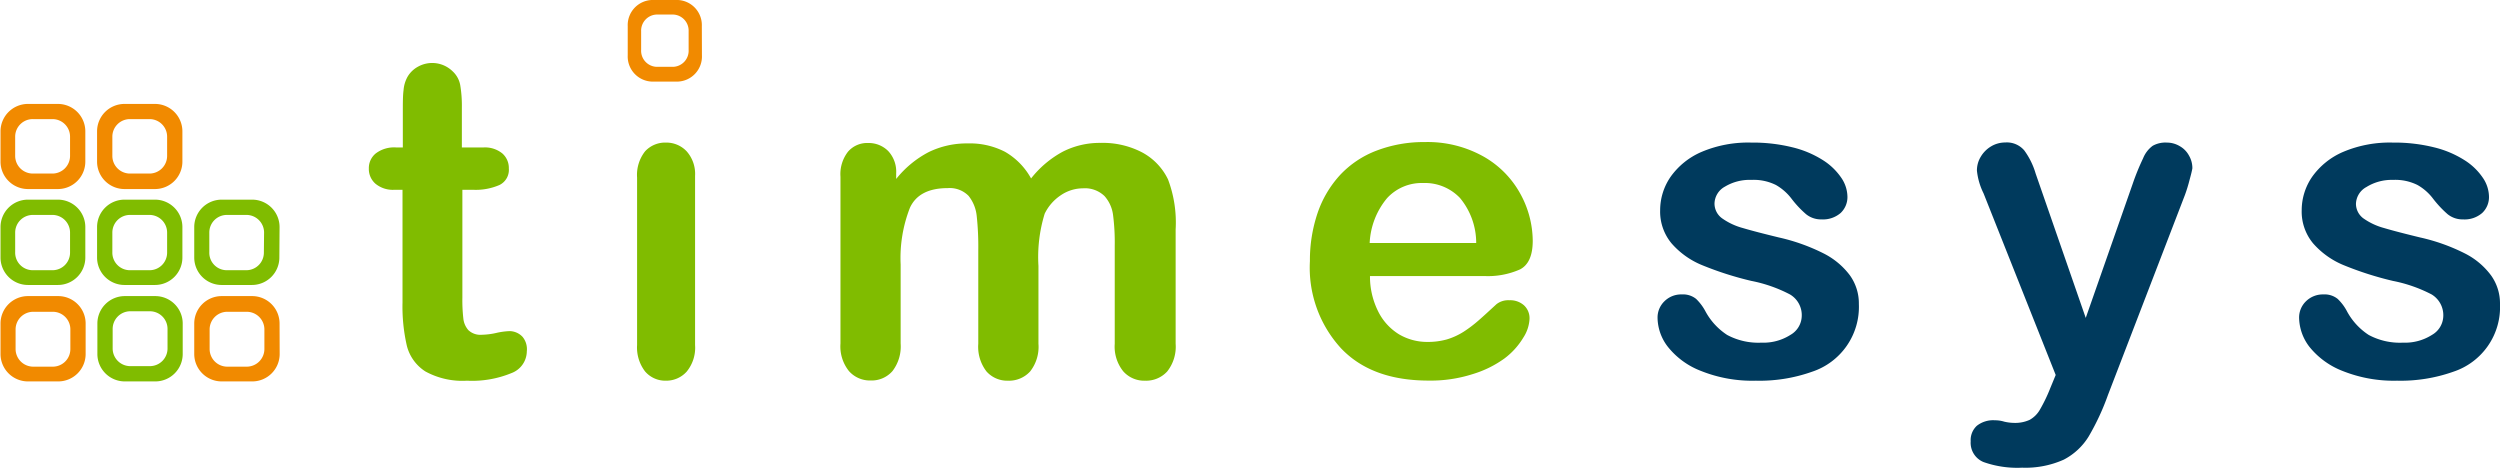 <svg id="Layer_1" data-name="Layer 1" xmlns="http://www.w3.org/2000/svg" viewBox="0 0 240.55 45"><defs><style>.cls-1{fill:#80bc00;}.cls-2{fill:#003a5d;}.cls-3{fill:#f18a00;}</style></defs><title>timesys-logo</title><path class="cls-1" d="M39.45,16.19h.62V12.81c0-.9,0-1.61.07-2.13a3.15,3.15,0,0,1,.4-1.32,2.62,2.62,0,0,1,1-.95,2.81,2.81,0,0,1,3.32.45,2.39,2.39,0,0,1,.73,1.31,12,12,0,0,1,.16,2.19v3.83h2.06a2.64,2.64,0,0,1,1.83.57,1.86,1.86,0,0,1,.63,1.45,1.62,1.62,0,0,1-.9,1.59,5.73,5.73,0,0,1-2.57.46h-1V30.62a15.55,15.55,0,0,0,.09,2,2,2,0,0,0,.49,1.15,1.69,1.69,0,0,0,1.31.44,6.81,6.81,0,0,0,1.35-.17,6.72,6.72,0,0,1,1.32-.18,1.74,1.74,0,0,1,1.23.55A1.87,1.87,0,0,1,52,35.81a2.26,2.26,0,0,1-1.48,2.09,9.93,9.93,0,0,1-4.28.73,7.39,7.39,0,0,1-4-.89,4.13,4.13,0,0,1-1.78-2.46,16.85,16.85,0,0,1-.42-4.19V20.26h-.75a2.63,2.63,0,0,1-1.85-.58,1.88,1.88,0,0,1-.64-1.47,1.81,1.81,0,0,1,.67-1.45A2.91,2.91,0,0,1,39.45,16.19Z" transform="translate(-1.31 -2)"/><path class="cls-1" d="M68.19,18.91V35.2a3.62,3.62,0,0,1-.81,2.56,2.64,2.64,0,0,1-2,.87,2.56,2.56,0,0,1-2-.89,3.78,3.78,0,0,1-.77-2.54V19.08a3.67,3.67,0,0,1,.77-2.52,2.62,2.62,0,0,1,2-.84,2.68,2.68,0,0,1,2,.84A3.27,3.27,0,0,1,68.19,18.91Z" transform="translate(-1.31 -2)"/><path class="cls-1" d="M101.23,27.59v7.49a3.83,3.83,0,0,1-.8,2.66,2.75,2.75,0,0,1-2.13.89,2.66,2.66,0,0,1-2.07-.89,3.88,3.88,0,0,1-.79-2.66v-9a27.57,27.57,0,0,0-.15-3.29,3.7,3.7,0,0,0-.78-1.94,2.54,2.54,0,0,0-2-.75c-1.85,0-3.07.63-3.65,1.9a13.29,13.29,0,0,0-.89,5.45v7.61a3.89,3.89,0,0,1-.79,2.65,2.66,2.66,0,0,1-2.09.9,2.69,2.69,0,0,1-2.09-.9,3.79,3.79,0,0,1-.82-2.65V19a3.51,3.51,0,0,1,.73-2.41,2.43,2.43,0,0,1,1.93-.83,2.65,2.65,0,0,1,1.93.77,2.91,2.91,0,0,1,.77,2.15v.54a9.79,9.79,0,0,1,3.14-2.59,8.33,8.33,0,0,1,3.72-.83A7.39,7.39,0,0,1,98,16.6a6.63,6.63,0,0,1,2.52,2.57,9.8,9.8,0,0,1,3.06-2.58,7.81,7.81,0,0,1,3.62-.84,8.17,8.17,0,0,1,4,.91,5.79,5.79,0,0,1,2.5,2.61,11.75,11.75,0,0,1,.73,4.81v11a3.83,3.83,0,0,1-.81,2.66,2.75,2.75,0,0,1-2.13.89,2.69,2.69,0,0,1-2.1-.9,3.79,3.79,0,0,1-.82-2.65V25.61a20.51,20.51,0,0,0-.16-2.91,3.36,3.36,0,0,0-.83-1.84,2.71,2.71,0,0,0-2.07-.74,3.81,3.81,0,0,0-2.12.66,4.49,4.49,0,0,0-1.56,1.78A14.15,14.15,0,0,0,101.23,27.59Z" transform="translate(-1.31 -2)"/><path class="cls-1" d="M144.13,28.56h-11a7.49,7.49,0,0,0,.78,3.39,5.39,5.39,0,0,0,2,2.21,5.33,5.33,0,0,0,2.76.74,6.74,6.74,0,0,0,1.85-.24,6.52,6.52,0,0,0,1.62-.74,12.35,12.35,0,0,0,1.44-1.09c.44-.38,1-.9,1.72-1.56a1.83,1.83,0,0,1,1.23-.38,2,2,0,0,1,1.41.48,1.69,1.69,0,0,1,.54,1.34,3.64,3.64,0,0,1-.6,1.78,7,7,0,0,1-1.81,2A10.26,10.26,0,0,1,143,38a13.23,13.23,0,0,1-4.21.62c-3.62,0-6.44-1-8.44-3.1a11.47,11.47,0,0,1-3-8.4,14.18,14.18,0,0,1,.74-4.63,10.32,10.32,0,0,1,2.17-3.66,9.34,9.34,0,0,1,3.51-2.34,12.72,12.72,0,0,1,4.63-.82,11,11,0,0,1,5.67,1.4,9.19,9.19,0,0,1,3.54,3.6,9.51,9.51,0,0,1,1.18,4.5c0,1.41-.41,2.33-1.22,2.75A7.6,7.6,0,0,1,144.13,28.56Zm-11-3.18h10.22a6.77,6.77,0,0,0-1.56-4.33,4.66,4.66,0,0,0-3.56-1.44,4.52,4.52,0,0,0-3.46,1.46A7.25,7.25,0,0,0,133.1,25.38Z" transform="translate(-1.31 -2)"/><path class="cls-2" d="M180.17,31.25a6.57,6.57,0,0,1-4.51,6.52,15.06,15.06,0,0,1-5.4.86A13.24,13.24,0,0,1,165,37.7a7.49,7.49,0,0,1-3.2-2.32,4.64,4.64,0,0,1-1-2.8,2.17,2.17,0,0,1,.66-1.59,2.28,2.28,0,0,1,1.68-.66,2,2,0,0,1,1.37.43,4.83,4.83,0,0,1,.91,1.22,6.24,6.24,0,0,0,2.08,2.25,6.35,6.35,0,0,0,3.3.74,4.83,4.83,0,0,0,2.79-.75,2.14,2.14,0,0,0,1.08-1.73,2.31,2.31,0,0,0-1.13-2.16,13.66,13.66,0,0,0-3.71-1.3,31.53,31.53,0,0,1-4.75-1.52,7.81,7.81,0,0,1-2.93-2.09,4.77,4.77,0,0,1-1.1-3.2,5.66,5.66,0,0,1,1-3.2,7.07,7.07,0,0,1,3-2.41,11.48,11.48,0,0,1,4.77-.89,15.81,15.81,0,0,1,3.94.45,9.72,9.72,0,0,1,2.92,1.22,6,6,0,0,1,1.78,1.69,3.3,3.3,0,0,1,.61,1.82,2.1,2.1,0,0,1-.65,1.59,2.6,2.6,0,0,1-1.85.62,2.28,2.28,0,0,1-1.48-.5,9.81,9.81,0,0,1-1.39-1.48,5,5,0,0,0-1.51-1.33,4.79,4.79,0,0,0-2.36-.49,4.6,4.6,0,0,0-2.55.65,1.9,1.9,0,0,0-1,1.62A1.75,1.75,0,0,0,167,23a6.27,6.27,0,0,0,2,.94c.84.25,2,.55,3.48.91a18.53,18.53,0,0,1,4.29,1.53,7.21,7.21,0,0,1,2.52,2.09A4.63,4.63,0,0,1,180.17,31.25Z" transform="translate(-1.31 -2)"/><path class="cls-2" d="M198.59,39.34l.52-1.26-6.94-17.47a6.4,6.4,0,0,1-.64-2.19,2.53,2.53,0,0,1,.37-1.34,2.85,2.85,0,0,1,1-1,2.64,2.64,0,0,1,1.35-.37,2.19,2.19,0,0,1,1.84.77,7.16,7.16,0,0,1,1.09,2.22L202,32.59l4.52-12.91a22.67,22.67,0,0,1,1-2.45,2.77,2.77,0,0,1,.92-1.2,2.5,2.5,0,0,1,1.37-.31,2.41,2.41,0,0,1,1.23.34,2.28,2.28,0,0,1,.9.92,2.39,2.39,0,0,1,.32,1.22q-.07.39-.27,1.11a14.31,14.31,0,0,1-.45,1.46L204.14,40a23.32,23.32,0,0,1-1.86,4,6.12,6.12,0,0,1-2.4,2.23,9,9,0,0,1-4,.77,9.71,9.71,0,0,1-3.71-.54,2,2,0,0,1-1.24-2,1.87,1.87,0,0,1,.59-1.49,2.53,2.53,0,0,1,1.74-.53,3,3,0,0,1,.89.13,4.38,4.38,0,0,0,.93.12,3.37,3.37,0,0,0,1.52-.29,2.58,2.58,0,0,0,1-1A15.25,15.25,0,0,0,198.59,39.34Z" transform="translate(-1.31 -2)"/><path class="cls-2" d="M241.86,31.25a6.55,6.55,0,0,1-4.5,6.52,15.16,15.16,0,0,1-5.41.86,13.24,13.24,0,0,1-5.22-.93,7.62,7.62,0,0,1-3.2-2.32,4.7,4.7,0,0,1-1-2.8,2.17,2.17,0,0,1,.66-1.59,2.31,2.31,0,0,1,1.68-.66,2,2,0,0,1,1.37.43,4.61,4.61,0,0,1,.91,1.22,6.24,6.24,0,0,0,2.08,2.25,6.35,6.35,0,0,0,3.3.74,4.83,4.83,0,0,0,2.79-.75,2.14,2.14,0,0,0,1.08-1.73,2.33,2.33,0,0,0-1.12-2.16,13.76,13.76,0,0,0-3.72-1.3,31.53,31.53,0,0,1-4.75-1.52,7.89,7.89,0,0,1-2.93-2.09,4.77,4.77,0,0,1-1.1-3.2,5.66,5.66,0,0,1,1-3.2,7.07,7.07,0,0,1,3-2.41,11.48,11.48,0,0,1,4.77-.89,15.75,15.75,0,0,1,3.94.45,9.72,9.72,0,0,1,2.92,1.22,5.92,5.92,0,0,1,1.78,1.69,3.3,3.3,0,0,1,.61,1.82,2.1,2.1,0,0,1-.65,1.59,2.58,2.58,0,0,1-1.85.62,2.28,2.28,0,0,1-1.48-.5,10.35,10.35,0,0,1-1.39-1.48,4.9,4.9,0,0,0-1.51-1.33,4.79,4.79,0,0,0-2.36-.49A4.6,4.6,0,0,0,229,20a1.9,1.9,0,0,0-1,1.62A1.75,1.75,0,0,0,228.7,23a6.27,6.27,0,0,0,2,.94c.84.25,2,.55,3.48.91a18.36,18.36,0,0,1,4.29,1.53A7.12,7.12,0,0,1,241,28.5,4.63,4.63,0,0,1,241.86,31.25Z" transform="translate(-1.31 -2)"/><path class="cls-3" d="M9.52,17.56a2.64,2.64,0,0,1-2.64,2.63H4a2.64,2.64,0,0,1-2.64-2.63V14.63A2.64,2.64,0,0,1,4,12H6.88a2.64,2.64,0,0,1,2.64,2.64ZM8.05,15.15a1.69,1.69,0,0,0-1.69-1.69H4.47a1.69,1.69,0,0,0-1.7,1.69V17a1.7,1.7,0,0,0,1.7,1.7H6.36A1.7,1.7,0,0,0,8.05,17Z" transform="translate(-1.31 -2)"/><path class="cls-3" d="M18.86,17.56a2.64,2.64,0,0,1-2.64,2.63H13.29a2.64,2.64,0,0,1-2.64-2.63V14.63A2.64,2.64,0,0,1,13.29,12h2.93a2.64,2.64,0,0,1,2.64,2.64Zm-1.47-2.41a1.69,1.69,0,0,0-1.69-1.69H13.81a1.69,1.69,0,0,0-1.69,1.69V17a1.7,1.7,0,0,0,1.69,1.7H15.7A1.7,1.7,0,0,0,17.39,17Z" transform="translate(-1.31 -2)"/><path class="cls-1" d="M9.52,26.78a2.64,2.64,0,0,1-2.64,2.64H4a2.64,2.64,0,0,1-2.64-2.64V23.85A2.64,2.64,0,0,1,4,21.21H6.88a2.64,2.64,0,0,1,2.64,2.64Zm-1.47-2.4a1.7,1.7,0,0,0-1.69-1.7H4.47a1.7,1.7,0,0,0-1.7,1.7v1.88A1.69,1.69,0,0,0,4.47,28H6.36a1.69,1.69,0,0,0,1.69-1.69Z" transform="translate(-1.31 -2)"/><path class="cls-1" d="M18.86,26.78a2.64,2.64,0,0,1-2.64,2.64H13.29a2.64,2.64,0,0,1-2.64-2.64V23.85a2.64,2.64,0,0,1,2.64-2.64h2.93a2.64,2.64,0,0,1,2.64,2.64Zm-1.47-2.4a1.7,1.7,0,0,0-1.69-1.7H13.81a1.7,1.7,0,0,0-1.69,1.7v1.88A1.69,1.69,0,0,0,13.81,28H15.7a1.69,1.69,0,0,0,1.69-1.69Z" transform="translate(-1.31 -2)"/><path class="cls-3" d="M9.55,36.06A2.64,2.64,0,0,1,6.91,38.7H4a2.64,2.64,0,0,1-2.64-2.64V33.13A2.64,2.64,0,0,1,4,30.49H6.91a2.64,2.64,0,0,1,2.64,2.64ZM8.08,33.65A1.69,1.69,0,0,0,6.39,32H4.5a1.7,1.7,0,0,0-1.69,1.7v1.88a1.7,1.7,0,0,0,1.69,1.7H6.39a1.69,1.69,0,0,0,1.69-1.7Z" transform="translate(-1.31 -2)"/><path class="cls-1" d="M18.89,36.06a2.64,2.64,0,0,1-2.64,2.64H13.32a2.64,2.64,0,0,1-2.64-2.64V33.13a2.64,2.64,0,0,1,2.64-2.64h2.93a2.64,2.64,0,0,1,2.64,2.64Zm-1.46-2.41a1.7,1.7,0,0,0-1.7-1.7H13.84a1.7,1.7,0,0,0-1.69,1.7v1.88a1.7,1.7,0,0,0,1.69,1.7h1.89a1.7,1.7,0,0,0,1.7-1.7Z" transform="translate(-1.31 -2)"/><path class="cls-1" d="M28.19,26.78a2.64,2.64,0,0,1-2.64,2.64H22.62A2.64,2.64,0,0,1,20,26.78V23.85a2.64,2.64,0,0,1,2.64-2.64h2.93a2.64,2.64,0,0,1,2.64,2.64Zm-1.47-2.4a1.7,1.7,0,0,0-1.7-1.7H23.14a1.69,1.69,0,0,0-1.69,1.7v1.88A1.68,1.68,0,0,0,23.14,28H25a1.69,1.69,0,0,0,1.7-1.69Z" transform="translate(-1.31 -2)"/><path class="cls-3" d="M68.85,7.32a2.42,2.42,0,0,1-2.29,2.53H64a2.42,2.42,0,0,1-2.29-2.53V4.52A2.42,2.42,0,0,1,64,2h2.55a2.42,2.42,0,0,1,2.29,2.52ZM67.57,5A1.55,1.55,0,0,0,66.1,3.4H64.47A1.55,1.55,0,0,0,63,5v1.8a1.55,1.55,0,0,0,1.47,1.63H66.1a1.55,1.55,0,0,0,1.47-1.63Z" transform="translate(-1.31 -2)"/><path class="cls-3" d="M28.22,36.06a2.64,2.64,0,0,1-2.64,2.64H22.65A2.64,2.64,0,0,1,20,36.06V33.13a2.64,2.64,0,0,1,2.64-2.64h2.93a2.64,2.64,0,0,1,2.64,2.64Zm-1.47-2.41A1.7,1.7,0,0,0,25.06,32H23.17a1.7,1.7,0,0,0-1.69,1.7v1.88a1.7,1.7,0,0,0,1.69,1.7h1.89a1.7,1.7,0,0,0,1.69-1.7Z" transform="translate(-1.31 -2)"/></svg>